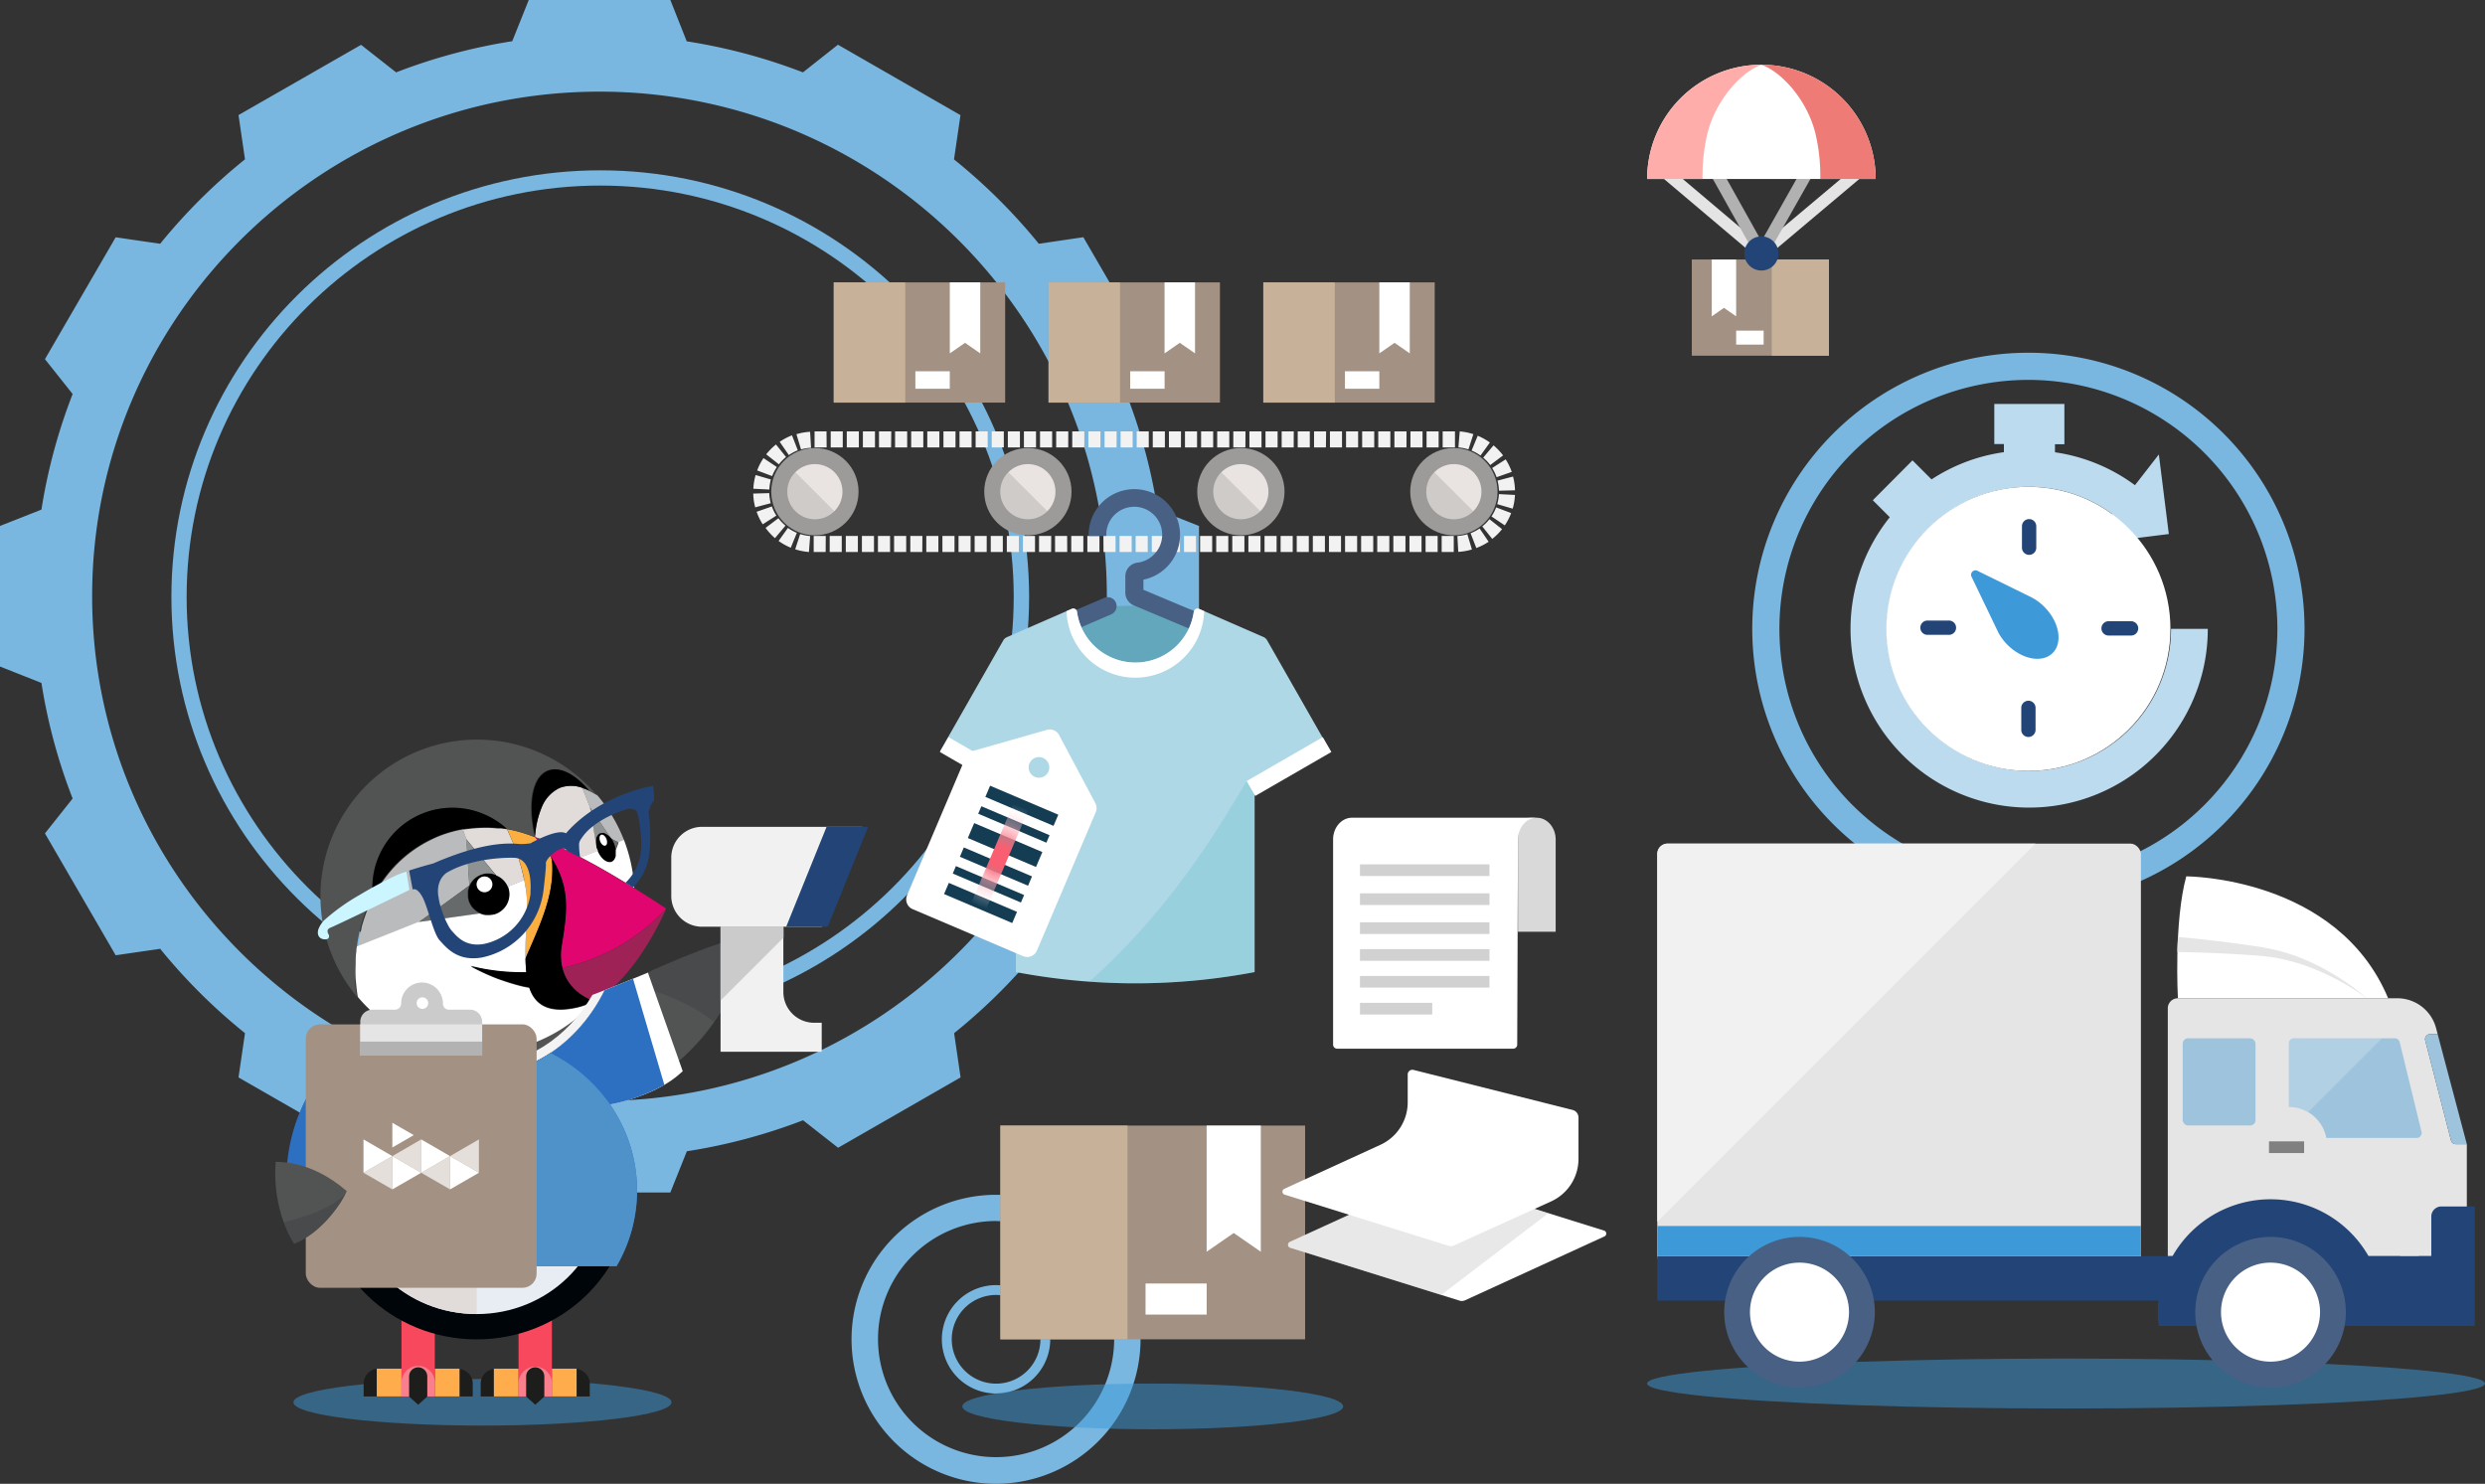 <svg xmlns="http://www.w3.org/2000/svg" xmlns:xlink="http://www.w3.org/1999/xlink" viewBox="0 0 652.43 389.58"><rect x="0" y="0" width="652.43" height="389.58" fill="#333333" stroke="none"/><defs><style>.cls-1{isolation:isolate;}.cls-2{fill:#79b7e0;}.cls-3,.cls-47{fill:#3d99d8;}.cls-3{opacity:0.5;}.cls-4{fill:#a39283;}.cls-5{fill:#c7b299;}.cls-13,.cls-21,.cls-43,.cls-46,.cls-6{fill:#fff;}.cls-7{fill:#f2f2f2;}.cls-8{fill:#9c9b9a;}.cls-9{fill:#e9e4e2;}.cls-10{fill:#3c3c3b;opacity:0.15;}.cls-11{fill:#e4e4e4;}.cls-12{fill:#b1b1b1;}.cls-13,.cls-14,.cls-15{fill-rule:evenodd;}.cls-14{fill:#ffadaa;}.cls-15{fill:#ee7b76;}.cls-16{fill:#234476;}.cls-17{fill:#525353;}.cls-18{fill:#f8485d;}.cls-19{fill:#1d1d1b;}.cls-20{fill:#ffad4c;}.cls-21{opacity:0.3;}.cls-22{fill:#3b3e43;opacity:0.44;}.cls-23{fill:#00050a;}.cls-24{fill:#e8ecf3;}.cls-25{fill:#a99578;}.cls-26{fill:#e1dcda;}.cls-27{fill:#f1f1f1;}.cls-28{fill:none;}.cls-29{fill:#babbbc;}.cls-30{fill:#676a6a;}.cls-31{fill:#8f9292;}.cls-32{fill:#faaf40;}.cls-33{fill:#9e2255;}.cls-34{fill:#e1066f;}.cls-35{fill:#cbcbcb;}.cls-36{fill:#cbf6ff;}.cls-37{fill:#f3f3f3;}.cls-38{fill:#2d70c2;}.cls-39{fill:#989898;}.cls-40{fill:#4f92c9;}.cls-41,.cls-58{fill:#b2b2b2;}.cls-42{fill:#e5e5e5;}.cls-43{opacity:0.7;}.cls-44{fill:#9ec4dd;}.cls-45{fill:gray;}.cls-46,.cls-51{opacity:0.2;}.cls-48{fill:#486084;}.cls-49{fill:#63a7bc;}.cls-50{fill:#aed8e6;}.cls-51{fill:#48afc2;}.cls-52{opacity:0;mix-blend-mode:multiply;}.cls-53{fill:#001b42;}.cls-54{fill:#143d54;}.cls-55{fill:url(#Degradado_sin_nombre_66);}.cls-56{fill:#c6c6c6;opacity:0.4;}.cls-57{fill:#d9d9d9;}.cls-58{opacity:0.6;}.cls-59{fill:#bddbef;}</style><radialGradient id="Degradado_sin_nombre_66" cx="-884.32" cy="1260.38" r="14.17" gradientTransform="translate(1146.82 -1035.51)" gradientUnits="userSpaceOnUse"><stop offset="0.19" stop-color="#f95e71"/><stop offset="1" stop-color="#fff" stop-opacity="0"/></radialGradient></defs><title>Ilustracion-Envios-Logistica_1</title><g class="cls-1"><g id="Capa_2" data-name="Capa 2"><g id="Capa_1-2" data-name="Capa 1"><path class="cls-2" d="M261.52,389.58a37.94,37.94,0,1,1,37.93-37.94A38,38,0,0,1,261.52,389.58Zm0-69a31,31,0,1,0,31,31A31.07,31.07,0,0,0,261.52,320.6Z"/><path class="cls-2" d="M261.52,365.87a14.23,14.23,0,1,1,14.22-14.23A14.25,14.25,0,0,1,261.52,365.87Zm0-25.87a11.64,11.64,0,1,0,11.64,11.64A11.65,11.65,0,0,0,261.52,340Z"/><path class="cls-2" d="M532.55,237.61a72.5,72.5,0,1,1,72.5-72.5A72.59,72.59,0,0,1,532.55,237.61Zm0-137.87a65.37,65.37,0,1,0,65.37,65.37A65.44,65.44,0,0,0,532.55,99.74Z"/><circle class="cls-2" cx="532.55" cy="165.11" r="17.83"/><path class="cls-2" d="M314.79,175V138.09l-10.89-4.31a145.62,145.62,0,0,0-8.18-30.35L303,94.28l-18.57-32L272.74,64a149,149,0,0,0-22.27-22.15l1.7-11.62L220,11.74,210.81,19a147.48,147.48,0,0,0-30.51-8.15L176,0H138.82l-4.33,10.82A147.48,147.48,0,0,0,104,19l-9.2-7.23L62.62,30.21l1.7,11.62A149,149,0,0,0,42.05,64l-11.68-1.7-18.57,32,7.27,9.15a145.64,145.64,0,0,0-8.19,30.35L0,138.09V175l10.88,4.31a145.64,145.64,0,0,0,8.19,30.35l-7.27,9.15,18.57,32,11.68-1.7a149,149,0,0,0,22.27,22.15l-1.7,11.62,32.16,18.47,9.2-7.22a148.09,148.09,0,0,0,30.51,8.14l4.33,10.82H176l4.33-10.82a148.09,148.09,0,0,0,30.51-8.14l9.2,7.22,32.16-18.47-1.7-11.62a149,149,0,0,0,22.27-22.15l11.68,1.7,18.57-32-7.27-9.15a145.62,145.62,0,0,0,8.18-30.35Zm-157.39,114c-73.45,0-133.21-59.44-133.21-132.5S84,24.06,157.4,24.06,290.6,83.5,290.6,156.56,230.84,289.06,157.4,289.06Z"/><path class="cls-2" d="M157.59,44.72C95.51,44.72,45,95,45,156.72s50.51,112,112.59,112,112.6-50.24,112.6-112S219.68,44.72,157.59,44.72Zm0,220C97.72,264.72,49,216.27,49,156.72s48.7-108,108.57-108,108.58,48.45,108.58,108S217.46,264.72,157.59,264.72Z"/><ellipse class="cls-3" cx="302.65" cy="369.26" rx="50" ry="6"/><ellipse class="cls-3" cx="542.43" cy="363.25" rx="110" ry="6.56"/><rect class="cls-4" x="262.65" y="295.52" width="80" height="56.12"/><rect class="cls-5" x="262.65" y="295.52" width="33.37" height="56.12"/><polygon class="cls-6" points="316.8 295.52 316.8 328.65 323.91 323.73 331.02 328.65 331.02 295.52 316.8 295.52"/><rect class="cls-6" x="300.75" y="337" width="16.05" height="8.16" transform="translate(617.56 682.15) rotate(180)"/><path class="cls-7" d="M381.68,144.93h-3.17v-4.22h3.17Zm-4.23,0h-3.17v-4.22h3.17Zm-4.23,0h-3.17v-4.22h3.17Zm-4.23,0h-3.17v-4.22H369Zm-4.23,0h-3.17v-4.22h3.17Zm-4.22,0h-3.18v-4.22h3.18Zm-4.23,0h-3.17v-4.22h3.17Zm-4.23,0h-3.17v-4.22h3.17Zm-4.23,0h-3.17v-4.22h3.17Zm-4.23,0h-3.17v-4.22h3.17Zm-4.23,0h-3.17v-4.22h3.17Zm-4.23,0H332v-4.22h3.17Zm-4.22,0h-3.18v-4.22h3.18Zm-4.23,0h-3.18v-4.22h3.18Zm-4.23,0h-3.17v-4.22h3.17Zm-4.23,0h-3.17v-4.22h3.17Zm-4.23,0h-3.17v-4.22H314Zm-4.23,0h-3.17v-4.22h3.17Zm-4.23,0h-3.17v-4.22h3.17Zm-4.23,0h-3.17v-4.22h3.17Zm-4.22,0h-3.18v-4.22h3.18Zm-4.23,0h-3.17v-4.22h3.17Zm-4.23,0h-3.17v-4.22h3.17Zm-4.23,0h-3.17v-4.22h3.17Zm-4.23,0H277v-4.22h3.17Zm-4.23,0h-3.17v-4.22H276Zm-4.23,0h-3.17v-4.22h3.17Zm-4.23,0h-3.17v-4.22h3.17Zm-4.22,0h-3.17v-4.22h3.17Zm-4.23,0h-3.17v-4.22h3.17Zm-4.23,0h-3.17v-4.22h3.17Zm-4.23,0h-3.17v-4.22h3.17Zm-4.23,0h-3.17v-4.22h3.17Zm-4.23,0H239v-4.22h3.17Zm-4.22,0h-3.18v-4.22h3.18Zm-4.23,0H230.5v-4.22h3.18Zm-4.23,0h-3.17v-4.22h3.17Zm-4.23,0h-3.17v-4.22h3.17Zm-4.23,0h-3.17v-4.22H221Zm-4.23,0h-3.14l0-4.22h3.17Zm166.09,0-.23-4.2a12.28,12.28,0,0,0,2.63-.46l1.2,4A16.25,16.25,0,0,1,382.85,144.9Zm-170.48,0a16.2,16.2,0,0,1-3.59-.71l1.3-4a11.7,11.7,0,0,0,2.62.52Zm175.24-1L386.1,140a11.89,11.89,0,0,0,2.37-1.24l2.37,3.48A15.54,15.54,0,0,1,387.61,143.88Zm-180-.13a15.8,15.8,0,0,1-3.19-1.77l2.45-3.42a11.6,11.6,0,0,0,2.34,1.29Zm184.18-2.29-2.63-3.29a11.71,11.71,0,0,0,1.89-1.9l3.31,2.61A15.68,15.68,0,0,1,391.82,141.46Zm-188.33-.22A16.15,16.15,0,0,1,201,138.6l3.37-2.54a11.78,11.78,0,0,0,1.85,1.95Zm191.62-3.34-3.5-2.35a11.68,11.68,0,0,0,1.23-2.38l3.94,1.49A15.77,15.77,0,0,1,395.11,137.9Zm-194.83-.3a15.56,15.56,0,0,1-1.6-3.28l4-1.4a11.7,11.7,0,0,0,1.18,2.41Zm196.89-4.1-4.05-1.18a11.67,11.67,0,0,0,.45-2.64l4.21.22A15.68,15.68,0,0,1,397.17,133.5Zm-198.86-.35a15.65,15.65,0,0,1-.52-3.61l4.21-.12a11.78,11.78,0,0,0,.39,2.65Zm195.27-4.36a11.85,11.85,0,0,0-.38-2.65l4.07-1.07a15.13,15.13,0,0,1,.52,3.61ZM202,128.53l-4.21-.21a15.66,15.66,0,0,1,.6-3.6l4,1.17A11.21,11.21,0,0,0,202,128.53Zm190.93-3.24a12.19,12.19,0,0,0-1.17-2.41l3.55-2.27a16.14,16.14,0,0,1,1.6,3.29ZM202.73,125l-3.94-1.48a15.73,15.73,0,0,1,1.66-3.24l3.51,2.34A11.68,11.68,0,0,0,202.73,125Zm188.53-2.9a11.71,11.71,0,0,0-1.85-1.94l2.71-3.23a16.09,16.09,0,0,1,2.51,2.64Zm-186.78-.2-3.31-2.61a16.08,16.08,0,0,1,2.56-2.59l2.64,3.29A11.78,11.78,0,0,0,204.48,121.94Zm184.22-2.29a11.21,11.21,0,0,0-2.34-1.31l1.61-3.89a15.54,15.54,0,0,1,3.19,1.77Zm-181.61-.15L204.71,116a15.58,15.58,0,0,1,3.23-1.7l1.52,3.93A11.43,11.43,0,0,0,207.09,119.5ZM385.53,118a11.16,11.16,0,0,0-2.63-.53l.35-4.2a15.68,15.68,0,0,1,3.58.72ZM210.31,118l-1.21-4a15.53,15.53,0,0,1,3.59-.63l.25,4.2A11.17,11.17,0,0,0,210.31,118ZM382,117.47h-3.23v-4.21H382Zm-4.29,0h-3.17v-4.21h3.17Zm-4.23,0h-3.17v-4.21h3.17Zm-4.22,0H366.1v-4.21h3.18Zm-4.23,0h-3.17v-4.21h3.17Zm-4.23,0h-3.17v-4.21h3.17Zm-4.23,0h-3.17v-4.21h3.17Zm-4.23,0h-3.17v-4.21h3.17Zm-4.23,0H345v-4.21h3.17Zm-4.23,0h-3.17v-4.21h3.17Zm-4.23,0H336.5v-4.21h3.17Zm-4.22,0h-3.18v-4.21h3.18Zm-4.23,0h-3.17v-4.21h3.17Zm-4.23,0h-3.17v-4.21H327Zm-4.23,0h-3.17v-4.21h3.17Zm-4.23,0h-3.17v-4.21h3.17Zm-4.23,0h-3.17v-4.21h3.17Zm-4.23,0H306.9v-4.21h3.17Zm-4.22,0h-3.18v-4.21h3.18Zm-4.23,0h-3.17v-4.21h3.17Zm-4.23,0h-3.17v-4.21h3.17Zm-4.23,0H290v-4.21h3.17Zm-4.23,0h-3.17v-4.21h3.17Zm-4.23,0h-3.17v-4.21h3.17Zm-4.23,0H277.3v-4.21h3.17Zm-4.22,0h-3.18v-4.21h3.18Zm-4.23,0h-3.18v-4.21H272Zm-4.23,0h-3.17v-4.21h3.17Zm-4.23,0h-3.17v-4.21h3.17Zm-4.23,0h-3.17v-4.21h3.17Zm-4.23,0h-3.17v-4.21h3.17Zm-4.23,0H247.7v-4.21h3.17Zm-4.23,0h-3.17v-4.21h3.17Zm-4.22,0h-3.18v-4.21h3.18Zm-4.23,0H235v-4.21h3.17Zm-4.23,0h-3.17v-4.21H234Zm-4.23,0h-3.17v-4.21h3.17Zm-4.23,0h-3.17v-4.21h3.17Zm-4.23,0H218.1v-4.21h3.17Zm-4.23,0h-3.17v-4.21H217Z"/><circle class="cls-8" cx="213.95" cy="129.09" r="11.46"/><circle class="cls-9" cx="213.95" cy="129.09" r="7.24"/><circle class="cls-8" cx="269.87" cy="129.09" r="11.46"/><circle class="cls-9" cx="269.87" cy="129.09" r="7.24"/><circle class="cls-8" cx="381.71" cy="129.09" r="11.46"/><circle class="cls-9" cx="381.71" cy="129.09" r="7.24"/><circle class="cls-8" cx="325.79" cy="129.09" r="11.46"/><circle class="cls-9" cx="325.79" cy="129.09" r="7.24"/><path class="cls-10" d="M208.83,134.22a7.25,7.25,0,0,0,10.24,0L208.83,124A7.25,7.25,0,0,0,208.83,134.22Z"/><path class="cls-10" d="M264.75,134.22a7.25,7.25,0,0,0,10.24,0L264.75,124A7.25,7.25,0,0,0,264.75,134.22Z"/><path class="cls-10" d="M320.67,134.22a7.25,7.25,0,0,0,10.24,0L320.67,124A7.25,7.25,0,0,0,320.67,134.22Z"/><path class="cls-10" d="M376.59,134.22a7.25,7.25,0,0,0,10.24,0L376.59,124A7.25,7.25,0,0,0,376.59,134.22Z"/><rect class="cls-4" x="218.9" y="74.14" width="45" height="31.57"/><rect class="cls-5" x="218.9" y="74.14" width="18.77" height="31.57"/><polygon class="cls-6" points="249.37 74.14 249.37 92.78 253.37 90.01 257.36 92.78 257.36 74.14 249.37 74.14"/><rect class="cls-6" x="240.34" y="97.47" width="9.03" height="4.59" transform="translate(489.7 199.54) rotate(180)"/><rect class="cls-4" x="275.29" y="74.14" width="45" height="31.57"/><rect class="cls-5" x="275.29" y="74.14" width="18.77" height="31.57"/><polygon class="cls-6" points="305.75 74.14 305.75 92.78 309.75 90.01 313.75 92.78 313.75 74.14 305.75 74.14"/><rect class="cls-6" x="296.72" y="97.47" width="9.03" height="4.59" transform="translate(602.48 199.54) rotate(180)"/><rect class="cls-4" x="331.68" y="74.14" width="45" height="31.57"/><rect class="cls-5" x="331.68" y="74.14" width="18.77" height="31.57"/><polygon class="cls-6" points="362.14 74.14 362.14 92.78 366.14 90.01 370.13 92.78 370.13 74.14 362.14 74.14"/><rect class="cls-6" x="353.11" y="97.47" width="9.03" height="4.59" transform="translate(715.25 199.54) rotate(180)"/><rect class="cls-4" x="444.19" y="68.14" width="36" height="25.26" transform="translate(924.37 161.53) rotate(-180)"/><rect class="cls-5" x="465.17" y="68.14" width="15.01" height="25.26" transform="translate(945.36 161.53) rotate(-180)"/><polygon class="cls-6" points="455.82 68.14 455.82 83.05 452.62 80.83 449.42 83.05 449.42 68.14 455.82 68.14"/><rect class="cls-6" x="455.82" y="86.81" width="7.22" height="3.67"/><path class="cls-11" d="M462.45,68.14a1.57,1.57,0,0,1-1-.38l-26.5-22.4L437,42.93l25.48,21.54L488.1,42.93l2,2.43L463.48,67.77A1.59,1.59,0,0,1,462.45,68.14Z"/><path class="cls-12" d="M462.45,68.14h0a1.57,1.57,0,0,1-1.38-.81L448.55,44.92l2.77-1.55,11.14,19.94,11.29-20,2.77,1.57-12.68,22.4A1.6,1.6,0,0,1,462.45,68.14Z"/><path class="cls-13" d="M462.45,17a30,30,0,0,0-30,30h60A30,30,0,0,0,462.45,17Z"/><path class="cls-14" d="M432.45,47H447a47.91,47.91,0,0,1,1-10.7c1.8-9.33,8.95-17.36,14.47-19.3A30,30,0,0,0,432.45,47Z"/><path class="cls-15" d="M492.45,47H477.91a47.91,47.91,0,0,0-1-10.7C475.13,27,468,18.92,462.45,17A30,30,0,0,1,492.45,47Z"/><circle class="cls-16" cx="462.45" cy="66.55" r="4.48"/><path class="cls-17" d="M168.63,256l-3,11.41S140.2,244,101,267.5c-14.85,8.9-21.61,20.17-24.28,30.73h27.36v9.38c10.32-4.06,26.8-4.91,54.38-16.85,32.6-14.11,36.38-37.17,38-44.93C187.12,247.22,168.63,256,168.63,256Z"/><ellipse class="cls-3" cx="126.67" cy="368.18" rx="49.64" ry="6.11"/><rect class="cls-18" x="136.15" y="344.11" width="8.75" height="22.53" transform="translate(281.05 710.76) rotate(180)"/><path class="cls-19" d="M151.39,359.35c3.45.8,3.45,3.65,3.45,3.65v3.64H144.9v-7.29Z"/><rect class="cls-20" x="144.9" y="359.35" width="6.49" height="7.29"/><path class="cls-19" d="M129.66,359.35c-3.45.8-3.45,3.65-3.45,3.65v3.64h9.94v-7.29Z"/><rect class="cls-20" x="129.66" y="359.35" width="6.49" height="7.29"/><path class="cls-21" d="M136.15,363a4.38,4.38,0,0,1,8.75,0v3.64h-8.75Z"/><path class="cls-19" d="M140.53,359a2.39,2.39,0,0,1,2.38,2.38v5.3l-2.38,2.13-2.39-2.13v-5.3A2.39,2.39,0,0,1,140.53,359Z"/><rect class="cls-18" x="105.42" y="344.11" width="8.75" height="22.53" transform="translate(219.58 710.76) rotate(180)"/><path class="cls-19" d="M120.66,359.35c3.45.8,3.45,3.65,3.45,3.65v3.64h-9.94v-7.29Z"/><rect class="cls-20" x="114.16" y="359.35" width="6.49" height="7.29"/><path class="cls-19" d="M98.92,359.35A4,4,0,0,0,95.48,363v3.64h9.94v-7.29Z"/><rect class="cls-20" x="98.92" y="359.35" width="6.49" height="7.29"/><path class="cls-21" d="M105.42,363a4.37,4.37,0,1,1,8.74,0v3.64h-8.74Z"/><path class="cls-19" d="M109.79,359a2.39,2.39,0,0,1,2.39,2.38v5.3l-2.39,2.13-2.38-2.13v-5.3A2.38,2.38,0,0,1,109.79,359Z"/><path class="cls-22" d="M169.22,259.35a10.05,10.05,0,0,1-3-1.41l2.37-2s18.49-8.75,27.83-10.14a56.31,56.31,0,0,1-9,22.52C183.41,264.92,177.22,261.75,169.22,259.35Z"/><ellipse class="cls-23" cx="125.16" cy="312.56" rx="40.51" ry="39.1"/><ellipse class="cls-24" cx="125.16" cy="312.56" rx="33.63" ry="32.46"/><path id="_Trazado_" data-name="&lt;Trazado&gt;" class="cls-17" d="M154.07,262q-.36-.18-.75-.42.39.24.75.42Z"/><path id="_Trazado_2" data-name="&lt;Trazado&gt;" class="cls-25" d="M155.82,262.76l0,0,0,0a11,11,0,0,1-1.75-.74h0A10.56,10.56,0,0,0,155.82,262.76Z"/><path class="cls-26" d="M125.16,301.47V345c-18.57,0-33.63-14.54-33.63-32.47a31.26,31.26,0,0,1,2-11.09Z"/><path class="cls-27" d="M106.39,276.19a34.22,34.22,0,0,0,18.77,6v50.24H88.45a39.32,39.32,0,0,1-5.39-19.89C83.06,296.63,92.56,282.85,106.39,276.19Z"/><path id="_Trazado_3" data-name="&lt;Trazado&gt;" class="cls-28" d="M140.42,219.8h0a47.28,47.28,0,0,1,4.23,5.24c.05.15.09.3.14.45s.09.45.12.64c0-.3-.12-.64-.21-1a46.54,46.54,0,0,0-4.29-5.31h0Z"/><path id="_Trazado_4" data-name="&lt;Trazado&gt;" class="cls-28" d="M161.18,225.79a.27.27,0,0,1-.07.08A.27.27,0,0,0,161.18,225.79Z"/><path id="_Trazado_5" data-name="&lt;Trazado&gt;" class="cls-28" d="M161.43,225.38c0,.06-.05.11-.08.16S161.4,225.44,161.43,225.38Z"/><path id="_Trazado_6" data-name="&lt;Trazado&gt;" class="cls-28" d="M138.21,219a34.86,34.86,0,0,0-5.09-1.3h0A34.86,34.86,0,0,1,138.21,219Z"/><path id="_Trazado_7" data-name="&lt;Trazado&gt;" class="cls-28" d="M156,227l0,0Z"/><path id="_Trazado_8" data-name="&lt;Trazado&gt;" class="cls-28" d="M159.49,229l.17.1Z"/><path id="_Trazado_9" data-name="&lt;Trazado&gt;" class="cls-28" d="M144.94,226.22c0,.18.05.34.05.47C145,226.56,145,226.4,144.94,226.22Z"/><path id="_Trazado_10" data-name="&lt;Trazado&gt;" class="cls-28" d="M147.51,248.21a15.37,15.37,0,0,0-.1,4.61,15.37,15.37,0,0,1,.1-4.61c.09-.57.18-1.12.27-1.67-.09.54-.18,1.09-.27,1.66Z"/><path id="_Trazado_11" data-name="&lt;Trazado&gt;" class="cls-28" d="M140.42,219.78l0-.34h0l0,.33,1.32.48Z"/><path id="_Trazado_12" data-name="&lt;Trazado&gt;" class="cls-28" d="M132.46,231.24h0Z"/><path id="_Trazado_13" data-name="&lt;Trazado&gt;" class="cls-28" d="M130.74,217.38l-.2,0Z"/><path id="_Trazado_14" data-name="&lt;Trazado&gt;" class="cls-28" d="M131.08,217.43l-.28,0Z"/><path id="_Trazado_15" data-name="&lt;Trazado&gt;" class="cls-28" d="M134.61,221.1c.06.13.1.26.16.39C134.71,221.36,134.67,221.23,134.61,221.1Z"/><path id="_Trazado_16" data-name="&lt;Trazado&gt;" class="cls-28" d="M132.09,230.84h0Z"/><path id="_Trazado_17" data-name="&lt;Trazado&gt;" class="cls-28" d="M162.86,231l.31.19Z"/><path id="_Trazado_18" data-name="&lt;Trazado&gt;" class="cls-28" d="M135.29,222.82c.22.58.43,1.16.62,1.74C135.72,224,135.51,223.4,135.29,222.82Z"/><path id="_Trazado_19" data-name="&lt;Trazado&gt;" class="cls-28" d="M132.79,231.68h0Z"/><path id="_Trazado_20" data-name="&lt;Trazado&gt;" class="cls-28" d="M133,217.69l-1.46-.2Z"/><path id="_Trazado_21" data-name="&lt;Trazado&gt;" class="cls-28" d="M131.5,217.48l-.41,0Z"/><path id="_Trazado_22" data-name="&lt;Trazado&gt;" class="cls-28" d="M133.1,217.71Z"/><path id="_Trazado_23" data-name="&lt;Trazado&gt;" class="cls-28" d="M161.31,221.8a.65.65,0,0,0,0-.13v0h0l-.06-.12.06.13S161.29,221.75,161.31,221.8Z"/><path id="_Trazado_24" data-name="&lt;Trazado&gt;" class="cls-28" d="M152.26,225l.23.12h0l-.24-.11Z"/><path id="_Trazado_25" data-name="&lt;Trazado&gt;" class="cls-28" d="M141.74,220.26c1,.38,2,.77,2.94,1.19C143.71,221,142.73,220.64,141.74,220.26Z"/><path id="_Trazado_26" data-name="&lt;Trazado&gt;" class="cls-28" d="M157.58,218.77a1.43,1.43,0,0,1,.41-.09A1.43,1.43,0,0,0,157.58,218.77Z"/><path id="_Trazado_27" data-name="&lt;Trazado&gt;" class="cls-28" d="M156.56,222.31a1.55,1.55,0,0,0,0,.21A1.55,1.55,0,0,1,156.56,222.31Z"/><path id="_Trazado_28" data-name="&lt;Trazado&gt;" class="cls-28" d="M158.13,218.68a1.63,1.63,0,0,1,.31,0A1.63,1.63,0,0,0,158.13,218.68Z"/><path id="_Trazado_29" data-name="&lt;Trazado&gt;" class="cls-28" d="M159.24,219l.13.09Z"/><path id="_Trazado_30" data-name="&lt;Trazado&gt;" class="cls-28" d="M160.9,220.89v0l0,0,0,.06Z"/><path id="_Trazado_31" data-name="&lt;Trazado&gt;" class="cls-28" d="M161.53,222.48v0h0s0,.05,0,.08A.11.11,0,0,0,161.53,222.48Z"/><path id="_Trazado_32" data-name="&lt;Trazado&gt;" class="cls-28" d="M156.52,220.26a.83.83,0,0,1,0-.15A.83.83,0,0,0,156.52,220.26Z"/><path id="_Trazado_33" data-name="&lt;Trazado&gt;" class="cls-28" d="M157.21,219a1.25,1.25,0,0,1,.37-.22A1.25,1.25,0,0,0,157.21,219Z"/><path id="_Trazado_34" data-name="&lt;Trazado&gt;" class="cls-28" d="M147.47,222.68,146,222Z"/><path id="_Trazado_35" data-name="&lt;Trazado&gt;" class="cls-28" d="M152.83,206.86h0l2,5.06,1.6,9.66s0,.05,0,.07v-.06h0l-1.6-9.65-2-5.06h0Z"/><path id="_Trazado_36" data-name="&lt;Trazado&gt;" class="cls-28" d="M150.07,223.91l-.77-.37Z"/><path id="_Trazado_37" data-name="&lt;Trazado&gt;" class="cls-28" d="M160.33,220l.15.18h0l-.15-.18Z"/><path id="_Trazado_38" data-name="&lt;Trazado&gt;" class="cls-28" d="M156.87,223.38h0l0-.1Z"/><path id="_Trazado_39" data-name="&lt;Trazado&gt;" class="cls-28" d="M156.91,219.33a2.43,2.43,0,0,1,.2-.25A2.43,2.43,0,0,0,156.91,219.33Z"/><path id="_Trazado_40" data-name="&lt;Trazado&gt;" class="cls-28" d="M156.64,219.82a3.18,3.18,0,0,1,.18-.37A2.12,2.12,0,0,0,156.64,219.82Z"/><path id="_Trazado_41" data-name="&lt;Trazado&gt;" class="cls-28" d="M161.68,223.23h0c0,.21,0,.42,0,.62a4.64,4.64,0,0,0,0-.63Z"/><path id="_Trazado_42" data-name="&lt;Trazado&gt;" class="cls-28" d="M94,246.48c0-.16.07-.31.1-.47C94.11,246.17,94.07,246.32,94,246.48Z"/><path id="_Trazado_43" data-name="&lt;Trazado&gt;" class="cls-28" d="M158.59,218.74a3,3,0,0,1,.38.15A3,3,0,0,0,158.59,218.74Z"/><path id="_Trazado_44" data-name="&lt;Trazado&gt;" class="cls-28" d="M94.68,243.6c0-.07,0-.14,0-.21A1.6,1.6,0,0,1,94.68,243.6Z"/><path id="_Trazado_45" data-name="&lt;Trazado&gt;" class="cls-28" d="M133.36,232.72h0l0,0A.08.08,0,0,0,133.36,232.72Z"/><polygon id="_Trazado_46" data-name="&lt;Trazado&gt;" class="cls-28" points="137.43 255.66 137.42 255.65 137.42 255.65 137.43 255.66"/><path id="_Trazado_47" data-name="&lt;Trazado&gt;" class="cls-28" d="M97.91,235.24h0Z"/><path id="_Trazado_48" data-name="&lt;Trazado&gt;" class="cls-28" d="M96.56,238.07c.07-.15.14-.3.2-.45C96.7,237.77,96.63,237.92,96.56,238.07Z"/><path id="_Trazado_49" data-name="&lt;Trazado&gt;" class="cls-28" d="M95.48,240.93l.18-.52Z"/><path id="_Trazado_50" data-name="&lt;Trazado&gt;" class="cls-28" d="M160.33,220l-5.48-8.11Z"/><path id="_Trazado_51" data-name="&lt;Trazado&gt;" class="cls-28" d="M129.19,240.24h0Z"/><path id="_Trazado_52" data-name="&lt;Trazado&gt;" class="cls-28" d="M129.74,240.11a.5.5,0,0,1-.13,0A.5.5,0,0,0,129.74,240.11Z"/><path id="_Trazado_53" data-name="&lt;Trazado&gt;" class="cls-28" d="M127.52,240.27Z"/><path id="_Trazado_54" data-name="&lt;Trazado&gt;" class="cls-28" d="M128.63,240.31h0Z"/><path id="_Trazado_55" data-name="&lt;Trazado&gt;" class="cls-28" d="M128.08,240.32h0Z"/><path id="_Trazado_56" data-name="&lt;Trazado&gt;" class="cls-28" d="M124.26,238.63h0Z"/><path id="_Trazado_57" data-name="&lt;Trazado&gt;" class="cls-28" d="M122.78,235.62s0,.08,0,.12S122.79,235.66,122.78,235.62Z"/><path id="_Trazado_58" data-name="&lt;Trazado&gt;" class="cls-28" d="M122.77,234.05v0Z"/><path id="_Trazado_59" data-name="&lt;Trazado&gt;" class="cls-28" d="M123.76,231.58Z"/><path id="_Trazado_60" data-name="&lt;Trazado&gt;" class="cls-28" d="M122.73,235.09v0Z"/><path id="_Trazado_61" data-name="&lt;Trazado&gt;" class="cls-28" d="M122.73,234.57s0,0,0,.05S122.73,234.59,122.73,234.57Z"/><path id="_Trazado_62" data-name="&lt;Trazado&gt;" class="cls-28" d="M127.25,229.37h0Z"/><path id="_Trazado_63" data-name="&lt;Trazado&gt;" class="cls-28" d="M128.29,229.28h0Z"/><path id="_Trazado_64" data-name="&lt;Trazado&gt;" class="cls-28" d="M124.44,230.79l0,0S124.44,230.8,124.44,230.79Z"/><path id="_Trazado_65" data-name="&lt;Trazado&gt;" class="cls-28" d="M125.27,230.15h0Z"/><path id="_Trazado_66" data-name="&lt;Trazado&gt;" class="cls-28" d="M133.09,232.16h0Z"/><path id="_Trazado_67" data-name="&lt;Trazado&gt;" class="cls-28" d="M121.69,218.28l-.09-.23Z"/><path id="_Trazado_68" data-name="&lt;Trazado&gt;" class="cls-28" d="M121.55,217.92l0-.14Z"/><path id="_Trazado_69" data-name="&lt;Trazado&gt;" class="cls-28" d="M121.47,217.71v0Z"/><path id="_Trazado_70" data-name="&lt;Trazado&gt;" class="cls-28" d="M122,219l0-.08-.09-.22-.08-.22Z"/><path id="_Trazado_71" data-name="&lt;Trazado&gt;" class="cls-28" d="M161.66,224.65c0,.11,0,.21-.08.32C161.61,224.86,161.64,224.76,161.66,224.65Z"/><path id="_Trazado_72" data-name="&lt;Trazado&gt;" class="cls-28" d="M122.9,236.17a.79.79,0,0,0,0,.13A.79.79,0,0,1,122.9,236.17Z"/><path id="_Trazado_73" data-name="&lt;Trazado&gt;" class="cls-28" d="M123.6,237.79l0,0Z"/><path id="_Trazado_74" data-name="&lt;Trazado&gt;" class="cls-28" d="M161.72,224c0,.14,0,.28,0,.42C161.71,224.29,161.71,224.15,161.72,224Z"/><circle id="_Trazado_75" data-name="&lt;Trazado&gt;" class="cls-6" cx="135.25" cy="254.79"/><path id="_Trazado_76" data-name="&lt;Trazado&gt;" class="cls-6" d="M161.27,221.67v0h0Z"/><path id="_Trazado_77" data-name="&lt;Trazado&gt;" class="cls-29" d="M156.82,208.81h0l0,0h0a19.9,19.9,0,0,0-2.08-1.16h0c-.31-.15-.62-.29-.93-.41l-.35-.13c-.19-.07-.38-.15-.57-.21h0l2,5.07,5.48,8.11h0l.15.18,1.94,1v0l1.4-.56c-.05-.13-.09-.27-.14-.4h0A41.17,41.17,0,0,0,157,209h0C156.92,208.94,156.87,208.87,156.82,208.81Z"/><path id="_Trazado_78" data-name="&lt;Trazado&gt;" class="cls-29" d="M161.26,221.65h0Z"/><path id="_Trazado_79" data-name="&lt;Trazado&gt;" class="cls-30" d="M160.86,220.83l0,0v0h0c.1.19.2.41.29.62l.06.12h0v0a.65.65,0,0,1,0,.13,5.45,5.45,0,0,1,.21.65h0v0a.13.13,0,0,1,0,.06,5.63,5.63,0,0,1,.14.69h0l.74-2-1.94-1h0A7.07,7.07,0,0,1,160.86,220.83Z"/><path id="_Trazado_compuesto_" data-name="&lt;Trazado compuesto&gt;" d="M161.54,222.54s0-.06,0-.09a5.45,5.45,0,0,0-.21-.65c0-.05,0-.1-.05-.15a1.39,1.39,0,0,0-.06-.13c-.09-.21-.19-.43-.29-.63l0-.06a5.25,5.25,0,0,0-.38-.61l-.15-.18a4.52,4.52,0,0,0-1-.91l-.13-.09-.27-.15a2.5,2.5,0,0,0-.38-.15l-.15,0a1.63,1.63,0,0,0-.31,0H158a1.43,1.43,0,0,0-.41.09,1.25,1.25,0,0,0-.37.22l-.1.09a2.43,2.43,0,0,0-.2.25l-.09.12a3.18,3.18,0,0,0-.18.37,2.45,2.45,0,0,0-.08.29.83.83,0,0,0,0,.15,4.73,4.73,0,0,0-.07,1.32v.06c0,.22.06.44.11.67a1.55,1.55,0,0,0,0,.21,6,6,0,0,0,.24.76.42.42,0,0,0,0,.1h0c.83,2.07,2.48,3.36,3.69,2.88a1.39,1.39,0,0,0,.54-.39.27.27,0,0,0,.07-.08,1.38,1.38,0,0,0,.17-.25s.05-.1.08-.16a2.86,2.86,0,0,0,.15-.41c0-.11.06-.21.08-.32l0-.22c0-.14,0-.28,0-.42v-.16c0-.2,0-.41,0-.62A5.63,5.63,0,0,0,161.54,222.54ZM159,222c-.45.19-1.07-.3-1.38-1.08s-.19-1.55.26-1.73,1.07.3,1.38,1.08S159.41,221.81,159,222Z"/><ellipse id="_Trazado_80" data-name="&lt;Trazado&gt;" class="cls-6" cx="158.39" cy="220.59" rx="0.88" ry="1.52" transform="translate(-70.39 74.28) rotate(-21.72)"/><path id="_Trazado_81" data-name="&lt;Trazado&gt;" class="cls-31" d="M156.45,221.58h0a4.38,4.38,0,0,1,.07-1.32.83.83,0,0,1,0-.15,2.45,2.45,0,0,1,.08-.29,3.18,3.18,0,0,1,.18-.37l.09-.12a2.43,2.43,0,0,1,.2-.25l.1-.09a1.25,1.25,0,0,1,.37-.22,1.43,1.43,0,0,1,.41-.09h.14a1.63,1.63,0,0,1,.31,0l.15,0a3,3,0,0,1,.38.15l.27.15.13.09a4.52,4.52,0,0,1,1,.91h0l-5.48-8.11,1.6,9.65Z"/><path id="_Trazado_compuesto_2" data-name="&lt;Trazado compuesto&gt;" d="M133.34,232.68a4,4,0,0,0-.25-.51h0a4.57,4.57,0,0,0-.29-.47h0a4.87,4.87,0,0,0-.33-.43h0a4.49,4.49,0,0,0-.36-.39h0a4.36,4.36,0,0,0-.4-.35h0a5.38,5.38,0,0,0-1.39-.81,5.51,5.51,0,0,0-2-.41h0a5,5,0,0,0-1,.08h0a4.75,4.75,0,0,0-1,.3,5.79,5.79,0,0,0-.93.47l0,0a5.55,5.55,0,0,0-.8.63l0,0a6,6,0,0,0-.66.76h0a5.08,5.08,0,0,0-.51.87v0h0a5.71,5.71,0,0,0-.46,1.56v0a4.38,4.38,0,0,0,0,.51.07.07,0,0,0,0,.05c0,.15,0,.31,0,.47v.09c0,.14,0,.29,0,.44s0,.08,0,.12a3.2,3.2,0,0,0,.1.42c0,.05,0,.09,0,.13.06.19.12.37.19.55a5.67,5.67,0,0,0,.49.95v0a5.86,5.86,0,0,0,.65.82h0a5.57,5.57,0,0,0,3.24,1.63h0a4.38,4.38,0,0,0,.51,0h.6a3.32,3.32,0,0,0,.44-.06h.12l.42-.1.13,0,.54-.18a5.53,5.53,0,0,0,1.84-1.2,5.29,5.29,0,0,0,.68-.82,5.59,5.59,0,0,0,.84-1.94,5.38,5.38,0,0,0,.12-1.06,5.46,5.46,0,0,0-.39-2.16v0h0a.08.08,0,0,1,0,0ZM128,234.12a2.07,2.07,0,1,1,1.16-2.69A2.06,2.06,0,0,1,128,234.12Z"/><circle id="_Trazado_82" data-name="&lt;Trazado&gt;" class="cls-6" cx="127.2" cy="232.19" r="2.07"/><path id="_Trazado_83" data-name="&lt;Trazado&gt;" class="cls-29" d="M123.23,232.49h0v0h0l-.77-12.22L122,219l-.21-.52-.07-.16-.09-.23,0-.13,0-.13,0-.08v0a33,33,0,0,0-6.32,1.79c-.69.28-1.36.58-2,.9l-.29.14a32.62,32.62,0,0,0-9.21,6.76,35.37,35.37,0,0,0-5.71,8h0c-.41.78-.78,1.58-1.14,2.38l-.19.45c-.33.77-.63,1.55-.91,2.34l-.18.52c-.27.81-.53,1.63-.75,2.46a1.6,1.6,0,0,1,0,.21c-.2.8-.38,1.6-.54,2.41,0,.16-.07.32-.1.47-.12.67-.22,1.34-.31,2l16.07-6.41h0Z"/><path id="_Trazado_84" data-name="&lt;Trazado&gt;" class="cls-26" d="M136.34,225.86c-.14-.44-.28-.87-.43-1.3-.19-.58-.4-1.16-.62-1.74s-.34-.89-.52-1.33c-.06-.13-.1-.26-.16-.39-.46-1.14-1-2.26-1.49-3.38H133l-1.46-.2h0l-.41,0h0l-.28,0h-.06l-.2,0c-.9-.09-1.79-.15-2.69-.17a44.49,44.49,0,0,0-6.39.49l.39,1,.09.23,0,.08.51,1.28,7.81,9.43h0a5.38,5.38,0,0,1,1.39.81h0a4.36,4.36,0,0,1,.4.35h0a3.33,3.33,0,0,1,.36.39h0c.11.13.22.28.33.43h0a4.57,4.57,0,0,1,.29.47h0a4,4,0,0,1,.25.51h0l0,0,4.29-1.71a48.35,48.35,0,0,0-1.27-5A.65.65,0,0,1,136.34,225.86Z"/><path id="_Trazado_85" data-name="&lt;Trazado&gt;" class="cls-32" d="M140.42,219.8h0Z"/><path id="_Trazado_86" data-name="&lt;Trazado&gt;" class="cls-32" d="M139.53,248.12c.59-1.36,1.14-2.65,1.65-3.91.31-.74.6-1.48.88-2.2,2-5.32,3.22-10,2.93-15.32a3.18,3.18,0,0,0-.06-.47v-.08q0-.28-.12-.63c-.05-.16-.09-.31-.14-.46a47.28,47.28,0,0,0-4.23-5.24h0l-.55-.2c-.55-.21-1.1-.41-1.66-.59a34.86,34.86,0,0,0-5.09-1.3h0c.53,1.12,1,2.24,1.49,3.38.06.13.1.26.16.39.17.44.35.88.52,1.33s.42,1.16.62,1.74c.15.43.29.86.43,1.3a.65.65,0,0,0,0,.13,48.35,48.35,0,0,1,1.27,5l.45,2.58c.64,4.68.05,9.4-.12,14.1,0,1.24-.06,2.49,0,3.74,0,.11,0,.23,0,.35.32-.8.61-1.49.83-2S139.3,248.66,139.53,248.12Z"/><path id="_Trazado_87" data-name="&lt;Trazado&gt;" class="cls-31" d="M123.25,232.46h0a5.16,5.16,0,0,1,.51-.88h0a6.09,6.09,0,0,1,.66-.77l0,0a5.35,5.35,0,0,1,.8-.62l0,0a5.11,5.11,0,0,1,.93-.48,5.62,5.62,0,0,1,1-.3h0a5.06,5.06,0,0,1,1-.09h0a5.46,5.46,0,0,1,2,.4h0l-7.81-9.43Z"/><path id="_Trazado_88" data-name="&lt;Trazado&gt;" class="cls-30" d="M124.26,238.63a5.8,5.8,0,0,1-.64-.82l0,0a5.67,5.67,0,0,1-.49-.95q-.1-.27-.18-.54a.79.79,0,0,1,0-.13c0-.15-.07-.29-.1-.43a.49.49,0,0,1,0-.12,3.32,3.32,0,0,1-.06-.44v-.09c0-.16,0-.31,0-.47a.43.43,0,0,1,0-.05c0-.17,0-.34,0-.51h0a5.51,5.51,0,0,1,.46-1.56h0l-13.4,9.59h0L126,239.82a5.48,5.48,0,0,1-1.69-1.18Z"/><path id="_Trazado_89" data-name="&lt;Trazado&gt;" class="cls-26" d="M156.6,222.52a1.55,1.55,0,0,1,0-.21,5.5,5.5,0,0,1-.11-.67s0,0,0-.07l-1.6-9.66-2-5.06a8.52,8.52,0,0,0-5.85,0,9.42,9.42,0,0,0-4.77,5.1,23.86,23.86,0,0,0-1.75,7.5l0,.35,1.32.48c1,.37,2,.77,2.94,1.18.46.19.91.4,1.36.6l1.43.64c.61.28,1.22.56,1.83.86l.76.37,2.2,1.1h0l.24.11,4.37-1.74,0-.11A5.43,5.43,0,0,1,156.6,222.52Z"/><path id="_Trazado_90" data-name="&lt;Trazado&gt;" class="cls-26" d="M140.43,219.81h0Z"/><path id="_Trazado_91" data-name="&lt;Trazado&gt;" class="cls-17" d="M93.32,255.13V255c0-.85,0-1.7.05-2.55l0-.71c0-.67.1-1.33.17-2l.09-.82c0-.15,0-.3.07-.45.09-.67.19-1.34.31-2l.09-.47c.16-.81.34-1.61.55-2.41,0-.07,0-.14,0-.21.22-.83.48-1.65.75-2.46.06-.17.11-.35.17-.52.28-.79.58-1.57.91-2.34.07-.15.14-.3.2-.45.36-.81.73-1.6,1.14-2.38h0a21,21,0,0,1,24.45-22.81,21.46,21.46,0,0,1,10.48,5s0,0,0,0l.23.19h0a36.14,36.14,0,0,1,5.09,1.29c.56.19,1.11.39,1.66.6l.55.2v0h0c0-.11,0-.22,0-.33-1.89-8.37-.67-15.43,3.43-17.06,3.09-1.24,7.11.9,10.78,5.18l0,.05h0a22,22,0,0,1,2.09,1.16h0l0,0h0l.15.19h0l-.16-.23a41.12,41.12,0,0,0-69.52,41.86,40.62,40.62,0,0,0,6.64,11.13v0c-.2-1.22-.36-2.45-.46-3.69C93.38,257.08,93.34,256.11,93.32,255.13Z"/><path id="_Trazado_92" data-name="&lt;Trazado&gt;" class="cls-6" d="M162.42,221.19l-.74,2h0a4.64,4.64,0,0,1,0,.63V224c0,.14,0,.28,0,.42l0,.22c0,.11,0,.21-.08.32a2.48,2.48,0,0,1-.15.41c0,.06-.05.11-.08.16a2.2,2.2,0,0,1-.17.25.27.27,0,0,1-.07.08,1.39,1.39,0,0,1-.54.39c-1.21.48-2.86-.81-3.69-2.88h0l-4.37,1.74h0c1.19.62,2.38,1.26,3.55,1.9l0,0c1.15.63,2.28,1.28,3.41,1.93a1,1,0,0,1,.17.1c1.07.62,2.14,1.25,3.2,1.89l.31.18,3.36,2.05h0a41.26,41.26,0,0,0-2.71-12.62h0l-1.4.56Z"/><path id="_Trazado_93" data-name="&lt;Trazado&gt;" d="M121.46,217.68a44.49,44.49,0,0,1,6.39-.49c.9,0,1.79.08,2.69.17l.2,0h.06l.28,0h0l.41,0h0l1.46.2h.11l-.23-.19s0,0,0,0a21.46,21.46,0,0,0-10.48-5A21,21,0,0,0,97.9,235.24a35.37,35.37,0,0,1,5.71-8,32.81,32.81,0,0,1,9.22-6.76l.29-.14c.66-.32,1.33-.62,2-.9a32.79,32.79,0,0,1,6.32-1.79v0"/><line id="_Trazado_94" data-name="&lt;Trazado&gt;" class="cls-28" x1="121.84" y1="218.66" x2="121.94" y2="218.88"/><path id="_Trazado_95" data-name="&lt;Trazado&gt;" d="M142.2,211.93a9.4,9.4,0,0,1,4.77-5.09,8.48,8.48,0,0,1,5.86,0h0c.19.06.38.14.57.21l.35.13c.31.12.61.26.93.41h0l0-.05c-3.67-4.28-7.69-6.41-10.78-5.18-4.1,1.63-5.32,8.69-3.43,17.07v0A23.92,23.92,0,0,1,142.2,211.93Z"/><path id="_Trazado_96" data-name="&lt;Trazado&gt;" class="cls-6" d="M126,276.49l1.2,0a41.05,41.05,0,0,0,26.64-11.33c.2-.19.38-.38.57-.57s.62-.62.92-.94.54-.57.8-.86l-.22.13h0a17.36,17.36,0,0,1-4.07,1.59c-8.31,2-11.56-1.1-12.89-5.14a21.84,21.84,0,0,1-2.17-.43,55,55,0,0,1-13.24-5.22,55,55,0,0,0,14.14,1.66h.5c-.12-1.25-.17-2.48-.2-3.56h0c0-.12,0-.24,0-.35-.05-1.25,0-2.49,0-3.74.17-4.7.76-9.42.12-14.1l-.45-2.58-4.29,1.71h0v0a5.47,5.47,0,0,1,.4,2.16,6.14,6.14,0,0,1-.13,1.06,5.49,5.49,0,0,1-.83,1.94,5.36,5.36,0,0,1-.69.82,5.59,5.59,0,0,1-1.83,1.2c-.18.07-.37.13-.55.18a.5.5,0,0,1-.13,0l-.42.1h-.12a3.11,3.11,0,0,1-.44.06H128a2.92,2.92,0,0,1-.51,0h0a5.27,5.27,0,0,1-1.56-.45l-16.16,2.27-16.07,6.4c0,.15,0,.3-.07.45s-.06.55-.08.82c-.08.67-.14,1.33-.17,2,0,.23,0,.47,0,.7,0,.85-.06,1.7-.05,2.55v.11q0,1.47.15,2.91c.1,1.24.25,2.48.46,3.7a41.22,41.22,0,0,0,21.46,13.48l.73.16c1.39.33,2.8.59,4.22.78A42.73,42.73,0,0,0,126,276.49Z"/><path id="_Trazado_97" data-name="&lt;Trazado&gt;" class="cls-33" d="M147.65,254.12a9.41,9.41,0,0,0,.37,1.24,10.76,10.76,0,0,0,.93,2,10.24,10.24,0,0,0,.75,1.11,12.22,12.22,0,0,0,1.26,1.39,15.42,15.42,0,0,0,1.31,1.09l.43.3.62.39c.27.16.52.29.76.42a10.7,10.7,0,0,0,1.74.74l0,0,.07.09h0l.22-.13a25.88,25.88,0,0,0,4.6-3.32c.74-.65,1.47-1.33,2.16-2.05.21-.23.41-.46.62-.68,7.06-7.72,11.4-18.12,11.4-18.12A51.67,51.67,0,0,1,147.65,254.12Z"/><path id="_Trazado_98" data-name="&lt;Trazado&gt;" class="cls-34" d="M162.86,231c-1.06-.64-2.13-1.27-3.2-1.89l-.17-.1c-1.13-.65-2.26-1.3-3.41-1.93a.05.05,0,0,0,0,0c-1.18-.65-2.36-1.29-3.55-1.91l-.23-.12-2.19-1.1-.77-.37c-.61-.29-1.21-.58-1.83-.86L146,222l-1.35-.59c-1-.41-2-.81-2.95-1.19l-1.32-.48v0a46.54,46.54,0,0,1,4.29,5.31c.31.5.61,1,.88,1.47,3.81,6.78,3.38,12.37,2.19,20-.09.54-.18,1.1-.27,1.66a15.37,15.37,0,0,0-.1,4.61,12.51,12.51,0,0,0,.24,1.3,51.67,51.67,0,0,0,27.27-15.54s-3.41-2.31-8.39-5.37l-3.36-2Z"/><path id="_Trazado_99" data-name="&lt;Trazado&gt;" d="M155.82,262.76a11,11,0,0,1-1.75-.74c-.24-.13-.49-.26-.75-.42l-.62-.39-.43-.3a11.45,11.45,0,0,1-1.31-1.09,12.22,12.22,0,0,1-1.26-1.39,10.24,10.24,0,0,1-.75-1.11,10.78,10.78,0,0,1-.94-2,11.22,11.22,0,0,1-.36-1.24,13,13,0,0,1-.25-1.3,15.73,15.73,0,0,1,.11-4.61h0c.09-.56.18-1.12.27-1.65,1.19-7.61,1.62-13.19-2.19-20-.27-.48-.57-1-.88-1.47.09.39.16.73.21,1v.08c0,.18,0,.34.06.47.28,5.31-.9,10-2.93,15.32-.28.72-.57,1.46-.88,2.2-.51,1.26-1.06,2.55-1.65,3.91q-.34.81-.72,1.65c-.22.51-.51,1.2-.83,2h0c0,1.08.08,2.31.21,3.56h-.5a55,55,0,0,1-14.14-1.66,55,55,0,0,0,13.24,5.22,21.84,21.84,0,0,0,2.17.43c1.33,4,4.58,7.14,12.89,5.14a17.36,17.36,0,0,0,4.07-1.59l-.07-.09Z"/><path class="cls-27" d="M189.18,243.32v32.82h26.56v-7.61h-2a8.08,8.08,0,0,1-8.07-8.07V243.32Z"/><path class="cls-27" d="M215.8,243.32H184.3a8.09,8.09,0,0,1-8.06-8.07V225.16a8.09,8.09,0,0,1,8.06-8.07h42.1Z"/><polygon class="cls-16" points="206.41 243.32 217.32 243.32 227.92 217.09 217.01 217.09 206.41 243.32"/><polygon class="cls-35" points="205.71 246.18 205.71 243.32 189.18 243.32 189.18 262.7 205.71 246.18"/><path class="cls-16" d="M139.28,234.11v.6a15.56,15.56,0,0,1-12.13,13.11c-5,.92-7.21-2-8.5-3.39s-3.17-6.09-3.5-8.76c-.91-4.8,2.2-6.58,2.2-6.58,7.08-4.05,16.42-3.92,17.69-3.87C140.06,225.4,139.28,234.11,139.28,234.11ZM166.22,233a4.73,4.73,0,0,0,.37-.4c4.13-4.62,4-9,4.12-12.49a33.87,33.87,0,0,0-.43-6.57s.43-2.56,1.42-3.31a16.91,16.91,0,0,0-.25-3.9s-13.85,2.11-22.87,12.47c-2.28-1.39-9.33,2.63-9.33,2.63a20,20,0,0,1-2.21.18c-1.68.08-7.86-1.59-23.31,5.1-3.12.81-6.31,1.85-6.31,1.85l.93,5s1-.75,2.47,1.79,2.93,9.72,4.62,11.55,4.67,5.68,11.21,4.47a20.5,20.5,0,0,0,16-17.28c1.21-9.92.34-6.72.79-7.93s4.3-4.78,5.47-2.74l3.41,1.7a22,22,0,0,1-.29-3.58,2.69,2.69,0,0,1,.59-1.34c2.85-4.59,10-7.23,12.19-7.79.67-.17,2,0,2.33.65.62,1.29,1.28,5.9,1.22,8.9a13.45,13.45,0,0,1-3.58,9.25,5.52,5.52,0,0,1-.56.53"/><path class="cls-36" d="M106.71,228.87a18.71,18.71,0,0,0-2.78,1A107.32,107.32,0,0,0,94.36,235,53.57,53.57,0,0,0,85,241.72,7.19,7.19,0,0,0,83.59,244a2.56,2.56,0,0,0-.08,1.37,1.61,1.61,0,0,0,.9,1.08,2.45,2.45,0,0,0,.81.18,1.36,1.36,0,0,0,1-.27,1,1,0,0,0,0-1.12,1.32,1.32,0,0,1-.15-1.15,1.38,1.38,0,0,1,.68-.51c4.1-1.81,20.74-9.93,20.74-9.93Z"/><path class="cls-37" d="M100.07,267.46c6.53,7.6,15.55,12.31,25.52,12.31,12.47,0,23.46-7.36,29.94-18.55.75-.28,1.89-.72,3.22-1.25-6.6,13.34-19,22.33-33.16,22.33-10.8,0-20.56-5.22-27.51-13.6C98.72,268.28,99.39,267.87,100.07,267.46Z"/><path class="cls-6" d="M156.94,260.68l0,0Z"/><path class="cls-6" d="M100.07,267.46c-.68.41-1.35.82-2,1.24,7,8.38,16.71,13.6,27.51,13.6,14.19,0,26.56-9,33.16-22.33,4.6-1.82,11.37-4.6,11.37-4.6l9.14,25.88c-3.36,3.17-8.91,6.59-19.2,8.77L88.64,291.8l-8-4.79S85.69,276,100.07,267.46Z"/><path class="cls-6" d="M157.83,260.33l-.06,0Z"/><path class="cls-38" d="M156.23,261l-.14.06Z"/><path class="cls-38" d="M157.82,260.34l-.13.05Z"/><path class="cls-38" d="M98.08,268.7c7,8.38,16.71,13.6,27.51,13.6,14.19,0,26.56-9,33.16-22.33,2.31-.92,5.18-2.07,7.45-3l8.23,27.87A47.7,47.7,0,0,1,160.06,290l-65.49,1.63-3-3.94L83,283.06A54.55,54.55,0,0,1,98.08,268.7Z"/><path class="cls-38" d="M157,260.66l-.16.07Z"/><path class="cls-38" d="M89.81,275c-6.77,6.35-9.39,12-9.39,12l.56.33a46.67,46.67,0,0,0-5.69,19.29,27.1,27.1,0,0,1,14.52,4.58V275Z"/><circle class="cls-39" cx="110.91" cy="263.37" r="3.53"/><path class="cls-38" d="M106.39,276.19a33.73,33.73,0,0,0,38.1.27c13.52,6.77,22.77,20.39,22.77,36.1a39.32,39.32,0,0,1-5.39,19.89H88.45a39.32,39.32,0,0,1-5.39-19.89C83.06,296.63,92.56,282.85,106.39,276.19Z"/><path class="cls-40" d="M106.39,276.19a33.73,33.73,0,0,0,38.1.27c13.52,6.77,22.77,20.39,22.77,36.1a39.32,39.32,0,0,1-5.39,19.89H88.45a39.32,39.32,0,0,1-5.39-19.89C83.06,296.63,92.56,282.85,106.39,276.19Z"/><rect class="cls-4" x="80.28" y="268.95" width="60.61" height="69.17" rx="3.73" ry="3.73"/><path class="cls-35" d="M123.38,265.09h-5.57a1.52,1.52,0,0,1-1.51-1.52h0a5.56,5.56,0,0,0-4.66-5.55,5.5,5.5,0,0,0-6.32,5.42v.05a1.6,1.6,0,0,1-1.6,1.6H97.79a3.19,3.19,0,0,0-3.2,3.19v8.88h32v-8.88A3.19,3.19,0,0,0,123.38,265.09Z"/><rect class="cls-41" x="94.59" y="273.46" width="31.99" height="3.7"/><rect class="cls-42" x="94.59" y="268.95" width="31.99" height="4.51"/><circle class="cls-6" cx="110.91" cy="263.37" r="1.52"/><polygon class="cls-6" points="103.01 303.54 103.01 312.28 110.58 307.91 103.01 303.54"/><polygon class="cls-6" points="103.01 294.79 103.01 301.28 108.63 298.03 103.01 294.79"/><polygon class="cls-43" points="110.58 307.91 110.58 307.91 110.58 299.16 110.58 299.16 103.01 303.54 110.58 307.91"/><polygon class="cls-43" points="95.43 307.91 103.01 312.28 103.01 312.28 103.01 303.54 95.43 307.91"/><polygon class="cls-6" points="95.43 299.16 95.43 299.16 95.43 307.91 95.43 307.91 103.01 303.54 95.43 299.16"/><polygon class="cls-6" points="118.16 303.54 118.16 312.28 125.74 307.91 118.16 303.54"/><polygon class="cls-43" points="125.74 307.91 125.74 307.91 125.74 299.16 125.74 299.16 118.16 303.54 125.74 307.91"/><polygon class="cls-43" points="110.58 307.91 118.16 312.28 118.16 312.28 118.16 303.54 110.58 307.91"/><polygon class="cls-6" points="110.58 299.16 110.58 299.16 110.58 307.91 110.58 307.91 118.16 303.54 110.58 299.16"/><path class="cls-17" d="M72.37,305.05c-1,13.13,4.88,21.52,4.88,21.52,7.66-3.09,13-11.61,13.78-13.85C87.09,309.31,80.49,305.05,72.37,305.05Z"/><path class="cls-22" d="M90.64,313.58c-1.71,1.66-6.29,5.1-16.19,7.31a27.41,27.41,0,0,0,2.78,5.73C84.16,323.82,89.15,316.6,90.64,313.58Z"/><rect class="cls-6" x="630.19" y="323.06" width="4.83" height="8.4" rx="0.52" ry="0.52" transform="translate(1265.2 654.52) rotate(180)"/><rect class="cls-42" x="435.11" y="221.49" width="126.98" height="110.99" rx="2.77" ry="2.77"/><path class="cls-42" d="M640,271.52h-2a1.31,1.31,0,0,0-1.27,1.64l6.76,26.25a1.33,1.33,0,0,0,1.28,1h2.89v29.4H569.15V264.73a2.64,2.64,0,0,1,2.64-2.63h57.62A10.53,10.53,0,0,1,639.6,270"/><path class="cls-6" d="M574,230.09c-3.29,12-2.2,32-2.2,32H627C613.59,230.09,574,230.09,574,230.09Z"/><path class="cls-42" d="M597.67,251.51a58.62,58.62,0,0,0-6.45-.72q-3.27-.24-6.56-.4c-4.35-.22-8.72-.38-13-.44,0-1.27.08-2.6.15-3.95,4.42.4,8.79.88,13.16,1.43q3.3.42,6.58.91a62,62,0,0,1,6.59,1.24,52.62,52.62,0,0,1,12.39,5,62.64,62.64,0,0,1,10.89,7.53A62.33,62.33,0,0,0,610,255.46,50.8,50.8,0,0,0,597.67,251.51Z"/><path class="cls-16" d="M435.11,329.8H570.39a29.64,29.64,0,0,1,51.46,0h16.48V319.4a2.65,2.65,0,0,1,2.64-2.64h8.78v31.37h-83a30.86,30.86,0,0,1-.23-3.62,29.24,29.24,0,0,1,.15-3H435.11Z"/><path class="cls-44" d="M600.93,290.63v-16.7a1.32,1.32,0,0,1,1.32-1.32h26.5a1.32,1.32,0,0,1,1.28,1l5.73,23.54a1.31,1.31,0,0,1-1.28,1.63H610.77A10,10,0,0,0,600.93,290.63Z"/><rect class="cls-44" x="573.07" y="272.61" width="19.11" height="22.87" rx="1.37" ry="1.37" transform="translate(1165.24 568.1) rotate(180)"/><rect class="cls-45" x="598.79" y="296.6" width="3.07" height="9.22" transform="translate(299.12 901.53) rotate(-90)"/><path class="cls-44" d="M640,271.52h-2a1.31,1.31,0,0,0-1.27,1.64l6.76,26.25a1.33,1.33,0,0,0,1.28,1h2.89Z"/><path class="cls-46" d="M606,292a9.94,9.94,0,0,0-5.08-1.39v-16.7a1.32,1.32,0,0,1,1.32-1.32h23.17Z"/><rect class="cls-47" x="435.11" y="321.89" width="126.98" height="7.91" transform="translate(997.21 651.69) rotate(180)"/><circle class="cls-6" cx="596.12" cy="344.51" r="19.24"/><path class="cls-48" d="M596.12,331.51a13,13,0,1,0,13,13,13,13,0,0,0-13-13m0-6.76a19.77,19.77,0,1,1-19.76,19.76,19.77,19.77,0,0,1,19.76-19.76Z"/><circle class="cls-6" cx="472.45" cy="344.51" r="19.24"/><path class="cls-48" d="M472.45,331.51a13,13,0,1,0,13,13,13,13,0,0,0-13-13m0-6.76a19.77,19.77,0,1,1-19.76,19.76,19.77,19.77,0,0,1,19.76-19.76Z"/><path class="cls-27" d="M534.4,221.49l-99.29,99.29V224.16a2.68,2.68,0,0,1,2.67-2.67Z"/><path class="cls-49" d="M280.88,160.4v19h34.43v-19A109.22,109.22,0,0,0,280.88,160.4Z"/><path class="cls-48" d="M321.48,163.79l-21.28-8.94v-2.66a12,12,0,1,0-14.38-11.77,2.58,2.58,0,0,0,0,.29h4.63a1.45,1.45,0,0,0,0-.3,7.34,7.34,0,1,1,13.26,4.32,7.39,7.39,0,0,1-5.08,3,3.61,3.61,0,0,0-3.18,3.6v4.27a3.65,3.65,0,0,0,2.37,3.41l23.6,9.91Z"/><path class="cls-48" d="M274.71,168.63l17.14-7.38a2.35,2.35,0,0,0-1.86-4.31l-15.29,6.58Z"/><path class="cls-50" d="M331.77,167.27l-16.91-7.38a1,1,0,0,0-1.44.77,15.48,15.48,0,0,1-30.65,0,1,1,0,0,0-1.45-.77l-16.91,7.38a2.11,2.11,0,0,0-1,.86l-16.6,29.11,19.91,11.3v46.69a168,168,0,0,0,62.67,0V208.54l19.9-11.3-16.6-29.11A2.11,2.11,0,0,0,331.77,167.27Z"/><rect class="cls-6" x="326.88" y="199.01" width="23.08" height="4.51" transform="translate(-55.29 196.17) rotate(-30)"/><rect class="cls-6" x="246.34" y="199.01" width="23.08" height="4.51" transform="translate(380.59 504.5) rotate(-150)"/><path class="cls-51" d="M286,257.74a168.75,168.75,0,0,0,43.43-2.51V208.77l-2.14-3.69C320.36,216.72,307.51,238.6,286,257.74Z"/><path class="cls-6" d="M316.16,160.45l-1.3-.56a1,1,0,0,0-1.44.77,15.48,15.48,0,0,1-30.65,0,1,1,0,0,0-1.45-.77l-1.3.56a18.08,18.08,0,0,0,36.14,0Z"/><g class="cls-52"><path class="cls-53" d="M287.59,210.89,278.07,193a2.78,2.78,0,0,0-3.22-1.37l-19.5,5.56a2.8,2.8,0,0,0-1.8,1.59l-15.41,36.28a2.78,2.78,0,0,0,1.47,3.64l29,12.34a2.77,2.77,0,0,0,3.64-1.48l15.42-36.27A2.77,2.77,0,0,0,287.59,210.89Zm-14.81-6.69a2.71,2.71,0,1,1,2.71-2.71A2.7,2.7,0,0,1,272.78,204.2Z"/><rect class="cls-53" x="258.45" y="222.46" width="2.13" height="19.45" transform="translate(-55.67 380.23) rotate(-66.98)"/><rect class="cls-53" x="260.16" y="217.8" width="2.66" height="19.45" transform="translate(-50.18 379.22) rotate(-66.98)"/><rect class="cls-53" x="261.77" y="212.15" width="4.26" height="19.45" transform="translate(-43.52 377.99) rotate(-66.98)"/><rect class="cls-53" x="265.13" y="206.75" width="2.13" height="19.45" transform="translate(-37.14 376.81) rotate(-66.98)"/><rect class="cls-53" x="266.68" y="201.85" width="3.19" height="19.45" transform="translate(-31.36 375.74) rotate(-66.98)"/><rect class="cls-53" x="255.84" y="227.36" width="3.19" height="19.45" transform="translate(-61.44 381.3) rotate(-66.98)"/></g><path class="cls-6" d="M287.59,210.89,278.07,193a2.78,2.78,0,0,0-3.22-1.37l-19.5,5.56a2.8,2.8,0,0,0-1.8,1.59l-15.41,36.28a2.78,2.78,0,0,0,1.47,3.64l29,12.34a2.77,2.77,0,0,0,3.64-1.48l15.42-36.27A2.77,2.77,0,0,0,287.59,210.89Zm-14.81-6.69a2.71,2.71,0,1,1,2.71-2.71A2.7,2.7,0,0,1,272.78,204.2Z"/><rect class="cls-54" x="258.45" y="222.46" width="2.13" height="19.45" transform="translate(-55.67 380.23) rotate(-66.98)"/><rect class="cls-54" x="260.16" y="217.8" width="2.66" height="19.45" transform="translate(-50.18 379.22) rotate(-66.98)"/><rect class="cls-54" x="261.77" y="212.15" width="4.26" height="19.45" transform="translate(-43.52 377.99) rotate(-66.98)"/><rect class="cls-54" x="265.13" y="206.75" width="2.13" height="19.45" transform="translate(-37.14 376.81) rotate(-66.98)"/><rect class="cls-54" x="266.68" y="201.85" width="3.19" height="19.45" transform="translate(-31.36 375.74) rotate(-66.98)"/><rect class="cls-54" x="255.84" y="227.36" width="3.19" height="19.45" transform="translate(-61.44 381.3) rotate(-66.98)"/><rect class="cls-55" x="242.58" y="222.74" width="39.84" height="4.25" transform="translate(-47.12 378.52) rotate(-66.98)"/><path class="cls-6" d="M421.15,323.1,376.7,309.21a2,2,0,0,0-1.46.1l-36.59,16.76a.82.82,0,0,0,.1,1.53l44.45,13.89a2,2,0,0,0,1.46-.1l36.58-16.76A.82.82,0,0,0,421.15,323.1Z"/><path class="cls-56" d="M406.51,318.53l-29.81-9.32a2,2,0,0,0-1.46.1l-36.59,16.76a.82.82,0,0,0,.1,1.53L378.38,340Z"/><path class="cls-6" d="M369.59,289.41V282.1a1.23,1.23,0,0,1,1.52-1.19l41.77,10.51a2.05,2.05,0,0,1,1.55,2v10.86a12.26,12.26,0,0,1-7.2,11.16L381.74,327a2,2,0,0,1-1.45.09l-43-13.43a.81.81,0,0,1-.1-1.52l25.24-11.57A12.27,12.27,0,0,0,369.59,289.41Z"/><path class="cls-57" d="M403.49,214.7c-2.72,0-4.95-.18-4.95,3v26.93h9.9V220.4C408.44,217.27,406.21,214.7,403.49,214.7Z"/><path class="cls-6" d="M351.07,275.34a1.07,1.07,0,0,1-1.07-1.07V220.4c0-3.13,2.23-5.7,4.95-5.7h48.54c-2.72,0-4.95,2.57-4.95,5.7l-.2,53.88a1.07,1.07,0,0,1-1.06,1.06Z"/><rect class="cls-58" x="357.06" y="226.94" width="34" height="3.06" transform="translate(748.12 456.94) rotate(180)"/><rect class="cls-58" x="357.06" y="234.55" width="34" height="3.06" transform="translate(748.12 472.16) rotate(180)"/><rect class="cls-58" x="357.06" y="242.15" width="34" height="3.06" transform="translate(748.12 487.37) rotate(180)"/><rect class="cls-58" x="357.06" y="249.2" width="34" height="3.06" transform="translate(748.12 501.46) rotate(180)"/><rect class="cls-58" x="357.06" y="256.25" width="34" height="3.06" transform="translate(748.12 515.55) rotate(180)"/><rect class="cls-58" x="357.06" y="263.29" width="18.97" height="3.06" transform="translate(733.09 529.65) rotate(180)"/></g><g id="Capa_16" data-name="Capa 16"><path class="cls-59" d="M570,165.11a37.29,37.29,0,1,1-37.29-37.29A36.89,36.89,0,0,1,554.62,135l-6.08,7.83,20.88-2.62-2.62-20.89-6.27,8.07a46.48,46.48,0,0,0-21-8.64v-2.12H542V106.06H523.6v10.52h2.52v2.14a46.42,46.42,0,0,0-19,7.15l-5-5L491.7,131.34l4.46,4.46a46.9,46.9,0,1,0,83.49,29.31Z"/><circle class="cls-6" cx="532.55" cy="165.11" r="37.29"/><path class="cls-47" d="M533.4,156.86v0l-14.24-7a1.16,1.16,0,0,0-1.55,1.54l6.78,14.11.14.27,0,.05h0a13.74,13.74,0,0,0,2.49,3.43c3.89,3.93,9.23,4.9,11.92,2.17s1.72-8.13-2.17-12.06A13.53,13.53,0,0,0,533.4,156.86Z"/><line class="cls-16" x1="532.74" y1="138.17" x2="532.74" y2="143.8"/><path class="cls-16" d="M532.74,145.68a1.88,1.88,0,0,1-1.88-1.88v-5.63a1.88,1.88,0,0,1,3.76,0v5.63A1.88,1.88,0,0,1,532.74,145.68Z"/><line class="cls-16" x1="505.92" y1="164.8" x2="511.55" y2="164.8"/><path class="cls-16" d="M511.55,166.68h-5.63a1.88,1.88,0,0,1,0-3.75h5.63a1.88,1.88,0,1,1,0,3.75Z"/><line class="cls-16" x1="532.55" y1="191.62" x2="532.55" y2="185.99"/><path class="cls-16" d="M532.55,193.5a1.88,1.88,0,0,1-1.87-1.88V186a1.88,1.88,0,1,1,3.75,0v5.63A1.88,1.88,0,0,1,532.55,193.5Z"/><line class="cls-16" x1="559.37" y1="164.99" x2="553.74" y2="164.99"/><path class="cls-16" d="M559.37,166.86h-5.63a1.88,1.88,0,1,1,0-3.75h5.63a1.88,1.88,0,1,1,0,3.75Z"/></g></g></g></svg>
